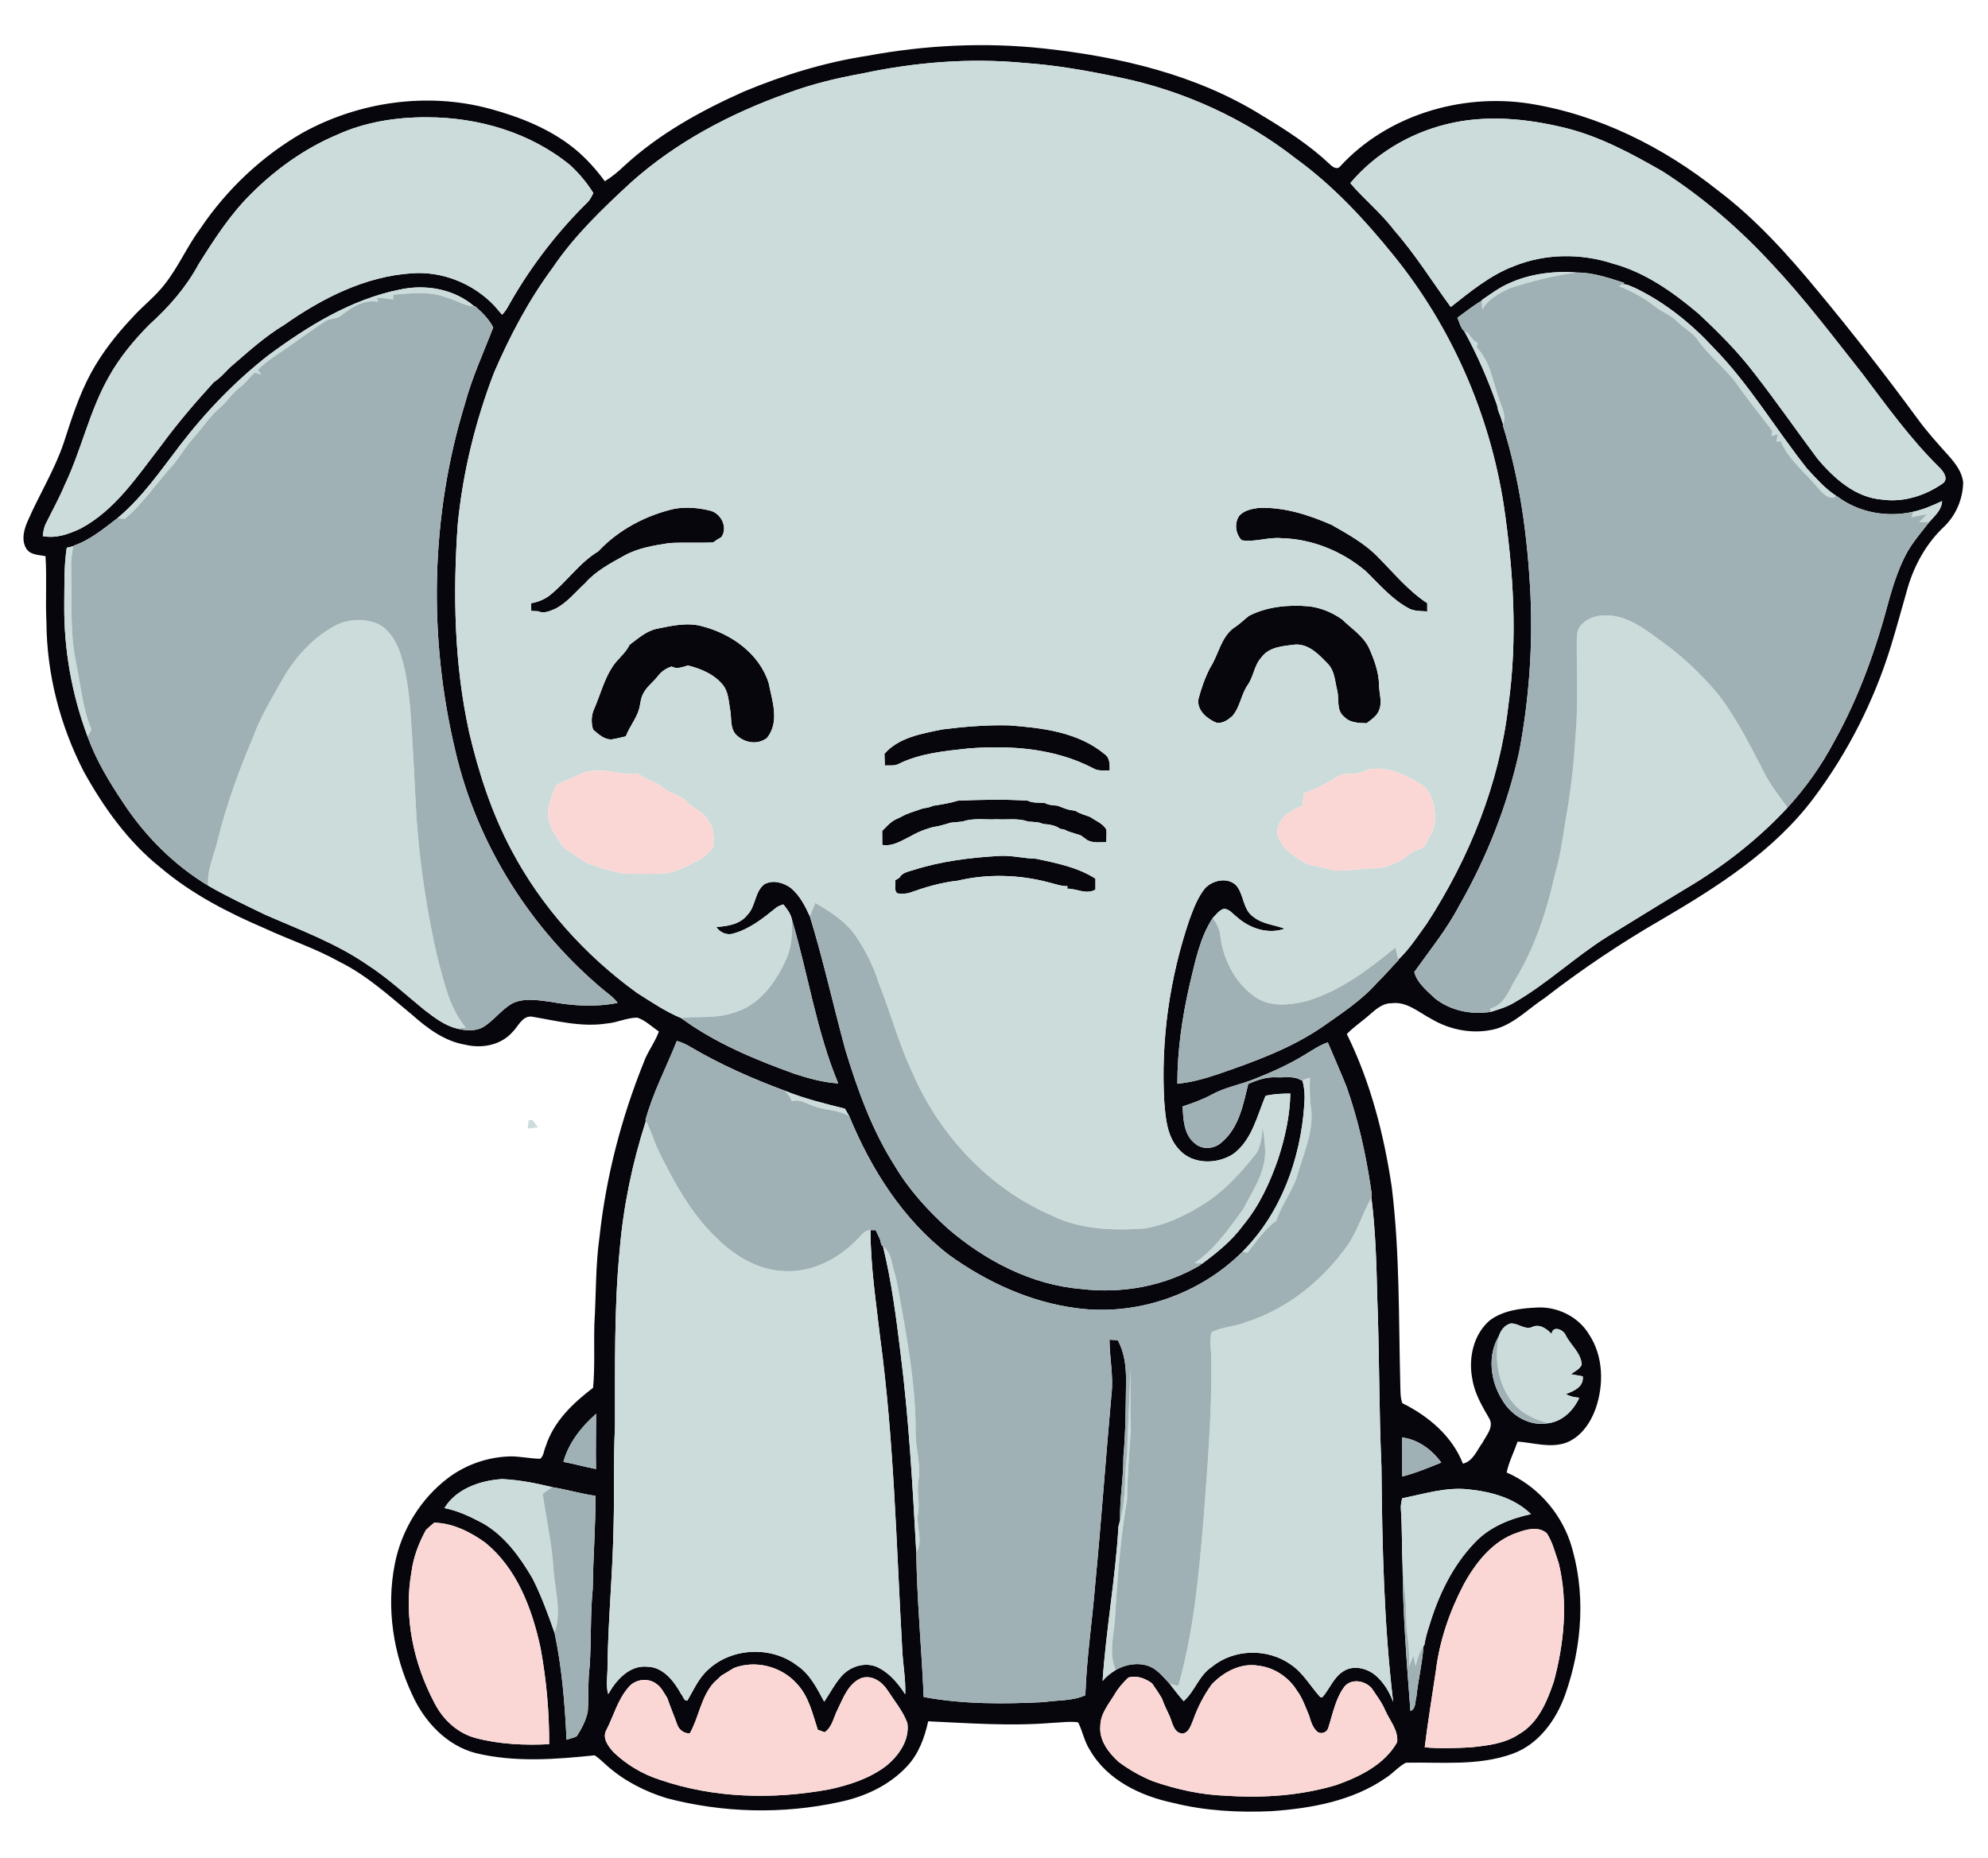 <?xml version="1.0" encoding="UTF-8" standalone="no"?>
<svg
   width="445pt"
   height="416pt"
   viewBox="0 0 445 416"
   version="1.1"
   id="svg1212"
   sodipodi:docname="Tiffo Elefante Editor.svg"
   inkscape:version="1.1.2 (0a00cf5339, 2022-02-04)"
   xmlns:inkscape="http://www.inkscape.org/namespaces/inkscape"
   xmlns:sodipodi="http://sodipodi.sourceforge.net/DTD/sodipodi-0.dtd"
   xmlns="http://www.w3.org/2000/svg"
   xmlns:svg="http://www.w3.org/2000/svg">
  <defs
     id="defs1216" />
  <sodipodi:namedview
     id="namedview1214"
     pagecolor="#ffffff"
     bordercolor="#666666"
     borderopacity="1.0"
     inkscape:pageshadow="2"
     inkscape:pageopacity="0.0"
     inkscape:pagecheckerboard="0"
     inkscape:document-units="pt"
     showgrid="false"
     inkscape:zoom="0.44441106"
     inkscape:cx="203.6403"
     inkscape:cy="273.39554"
     inkscape:window-width="1366"
     inkscape:window-height="715"
     inkscape:window-x="0"
     inkscape:window-y="0"
     inkscape:window-maximized="1"
     inkscape:current-layer="svg1212" />
  <g
     id="g2775"
     transform="matrix(0.559,0,0,0.559,-2.752,-4.828)">
    <g
       id="#06060cff">
      <path
         fill="#06060c"
         opacity="1"
         d="m 352.11,31.01 c 23.33,-4.34 47.26,-5.52 70.86,-2.95 30.27,3.29 60.9,10.44 87.03,26.65 9.66,5.82 19.25,11.98 27.49,19.76 1.03,1.01 2.88,2.36 4.11,0.77 18.77,-20.42 48.31,-29.26 75.45,-25.16 27.89,4.39 53.92,17.41 75.89,34.91 15.13,11.44 27.88,25.64 39.92,40.21 13.77,16.59 27.05,33.61 39.8,51 3.92,5.42 8.44,10.37 12.91,15.35 2.58,2.97 5.1,6.34 5.48,10.39 -0.15,6.57 -2.88,13.04 -7.62,17.61 -7.04,6.6 -11.89,15.29 -14.6,24.5 -2.25,7.77 -4.31,15.59 -6.7,23.32 -6.72,21.89 -17.22,42.61 -30.96,60.93 -15.81,21.09 -38.45,35.48 -60.88,48.62 -16.3,9.41 -31.97,19.92 -46.84,31.45 -6.41,4.19 -11.92,10.1 -19.42,12.33 -8.77,2.34 -18.28,0.61 -26.01,-4 -5.04,-2.63 -9.8,-7.08 -15.91,-6.24 -3.56,-0.04 -6.27,2.46 -8.79,4.62 -2.95,2.66 -6.32,4.83 -9.08,7.71 9.45,19.15 14.82,40.05 17.97,61.1 3.25,26.23 2.76,52.71 3.43,79.09 0.1,2.55 -0.06,5.19 0.8,7.64 10.44,5.17 19.96,13.14 24.29,24.24 4.06,-0.96 5.62,-5.4 7.87,-8.45 1.49,-2.89 4.6,-6.21 2.71,-9.59 -2.85,-4.93 -5.86,-9.96 -6.78,-15.67 -1.72,-8.34 0.33,-18.05 7.01,-23.73 5.27,-3.89 12.11,-4.78 18.48,-5.07 8.36,-0.61 17.02,3.62 21.31,10.89 5.67,8.69 5.87,20 2.54,29.6 -2.06,5.73 -5.91,11.36 -11.79,13.62 -6.36,2.28 -13,0.01 -19.45,-0.44 -1.43,4.14 -3.49,8.08 -4.39,12.38 11.75,5.11 21,15.3 25.27,27.34 6.63,19.96 5.1,41.97 -1.83,61.64 -3.62,10.13 -10.6,19.88 -21.05,23.66 -13.69,4.98 -28.5,3.3 -42.75,3.59 -2.99,1.57 -5.22,4.32 -8.09,6.13 -13.32,9.21 -29.8,12.16 -45.66,13.28 -13.16,0.6 -26.49,-0.09 -39.32,-3.29 -13.08,-2.74 -26.56,-9.15 -33.43,-21.16 -2.26,-3.42 -2.92,-7.54 -4.73,-11.13 -3.57,-0.49 -7.17,0.12 -10.73,0.24 -16.43,1.35 -32.9,0.1 -49.31,-0.65 -1.47,6.59 -3.85,13.2 -8.61,18.16 -7.07,7.57 -16.87,12.07 -26.9,14.16 -22.73,4.97 -46.64,4.39 -69.13,-1.51 -8.69,-2.65 -17,-6.88 -23.84,-12.9 -1.68,-1.46 -3.22,-3.07 -5.08,-4.29 -15.77,1.65 -31.99,2.89 -47.58,-0.87 -11.7,-3.02 -20.64,-12.64 -25.47,-23.39 -7.59,-16.16 -10.47,-34.74 -6.99,-52.33 2.65,-13.63 10.42,-26.33 21.56,-34.65 7.31,-5.44 16.37,-8.44 25.48,-8.49 3.75,0.12 7.45,0.9 11.2,0.96 1.46,-1.17 1.44,-3.41 2.22,-5.02 3.13,-9.91 10.91,-17.28 18.94,-23.4 0.78,-8.46 0.28,-17 0.52,-25.49 0.72,-11.71 0.42,-23.49 2.08,-35.13 2.6,-23.85 8.67,-47.31 17.62,-69.55 1.55,-4.42 4.56,-8.13 6.14,-12.54 -2.85,-1.88 -5.35,-4.45 -8.63,-5.55 -4.12,-0.02 -7.97,1.99 -12.08,2.32 -10.18,1.64 -20.31,-1.05 -30.29,-2.74 -3.82,-0.29 -5.37,4.06 -7.72,6.29 -4.66,5.24 -12.29,6.58 -18.89,4.96 -8.26,-1.39 -15.12,-6.57 -21.23,-11.98 -9.22,-7.64 -18.21,-15.85 -29.03,-21.2 -9.59,-5.37 -20.07,-8.79 -30,-13.42 C 96.01,374.08 81.42,366.52 69.03,355.98 56.14,345.67 46.38,331.95 38.44,317.61 29,299.21 23.65,278.68 23.52,257.96 c -0.45,-8.86 0.2,-17.74 -0.38,-26.58 -2.68,-0.54 -6.1,-0.41 -7.71,-3.06 -2.04,-3.38 -0.92,-7.57 0.56,-10.94 4.57,-10.52 10.7,-20.35 14.41,-31.25 3.1,-9.57 6.16,-19.24 10.97,-28.12 4.41,-8.1 10.16,-15.4 16.47,-22.1 4.14,-4.64 9.18,-8.42 12.99,-13.36 5.58,-7.04 9.1,-15.41 14.47,-22.59 10.53,-15.58 24.55,-28.81 40.86,-38.18 22.54,-12.43 49.85,-16.32 74.8,-9.61 12.1,3.28 24.11,8.01 33.95,15.96 4.64,3.79 8.67,8.28 12.21,13.1 2.8,-1.72 5.33,-3.82 7.7,-6.09 13.98,-12.9 30.84,-22.19 48.11,-29.89 15.79,-6.56 32.26,-11.65 49.18,-14.24 m -2.12,7.1 c -10.13,1.82 -20.18,4.26 -29.83,7.87 -22.7,8.08 -44.47,19.55 -62.51,35.68 -11.41,10.53 -22.76,21.38 -31.48,34.32 -9.54,12.92 -17.09,27.21 -23.42,41.93 -7.46,19.44 -12.47,39.87 -14.52,60.59 -1.97,27.84 -1.45,56.1 4.57,83.45 3.84,16.35 9.1,32.5 17.03,47.36 11.93,22.55 29.44,41.94 50.03,56.89 5.76,3.66 11.49,7.56 17.79,10.18 13.76,10.1 29.67,16.65 45.62,22.41 5.62,1.8 11.39,3.4 17.31,3.77 -8.79,-21.09 -12.06,-43.86 -18.56,-65.66 -0.45,-2.35 -1.98,-4.24 -3.43,-6.04 -1.11,0.39 -2.26,0.75 -3.14,1.56 -5.1,4.13 -10.44,8.35 -16.88,10.11 -2.52,0.84 -5.44,-0.42 -6.8,-2.63 4.47,-0.27 9.47,-1.05 12.42,-4.81 3.4,-3.44 2.87,-9.2 6.76,-12.26 3.37,-1.93 7.7,-0.75 10.65,1.45 3.58,2.95 5.72,7.2 7.62,11.35 5.43,17.64 9.37,35.68 14.22,53.48 4.93,16.15 10.69,32.26 19.84,46.55 5.57,9.43 13.06,17.62 21.12,24.97 14.99,12.88 33.45,22.6 53.39,24.25 16.55,2.01 33.82,-1.13 48.16,-9.78 l -1.39,-0.45 c 0.42,0.04 1.26,0.12 1.68,0.16 5.99,-4.45 11.89,-9.19 16.34,-15.25 6.52,-7.81 10.83,-17.15 14.14,-26.7 2.76,-8.47 4.73,-17.29 4.9,-26.23 -3.33,-0.01 -6.68,0.15 -9.93,0.9 -3.45,8.13 -5.41,17.75 -12.95,23.3 -6.5,4.24 -16.41,4.28 -21.76,-1.89 -4.71,-5.08 -5.31,-12.33 -5.83,-18.9 -1.43,-24.62 2.08,-49.47 9.98,-72.82 1.65,-4.48 3.31,-9.08 6.34,-12.83 3.06,-3.22 8.79,-4.5 12.32,-1.31 3.37,3.71 2.69,9.94 7.14,12.84 3.56,2.85 8.3,3.1 12.44,4.67 -6.69,2.38 -14.14,-0.13 -19.22,-4.75 -1.64,-1.17 -3.01,-3.32 -5.25,-3.17 -1.88,0.57 -3,2.32 -4.34,3.62 -5.23,7.95 -7.01,17.49 -9.23,26.57 -2.99,13.05 -4.96,26.42 -4.95,39.83 5.6,-0.53 11.04,-2.08 16.35,-3.86 14.54,-5.01 29.23,-10.3 41.98,-19.1 7.56,-5.34 15.46,-10.46 21.63,-17.46 3.03,-2.9 5.71,-6.13 8.62,-9.15 l -0.05,-0.17 c 4.46,-4.28 7.83,-9.53 11.43,-14.51 17.03,-26.25 29.05,-56.14 32.59,-87.34 3.74,-26.59 2.07,-53.65 -1.84,-80.11 -5.63,-36.41 -20.86,-71.32 -44.06,-99.97 C 551.46,96.7 538.79,83 523.83,72.16 503.25,56.06 478.83,44.96 453.26,39.66 440.63,37 427.89,34.71 415,33.84 393.28,31.76 371.29,33.54 349.99,38.11 M 139.8,62.66 c -12.93,5.46 -24.53,13.8 -34.42,23.7 -8.32,8.26 -14.71,18.17 -20.91,28.05 -4.97,9.27 -11.97,17.27 -19.76,24.26 -6.18,6.27 -11.89,13.12 -16.18,20.85 -7.76,13.61 -10.95,29.2 -17.65,43.27 -2.2,5.28 -4.99,10.27 -7.5,15.39 -0.87,1.58 -1.14,3.38 -1.32,5.17 5.3,1.06 10.45,-0.81 15.17,-3.04 13.9,-7.41 22.67,-20.95 32.09,-33.05 6.53,-8.95 13.77,-17.38 21.22,-25.56 2.44,-1.57 4.34,-3.77 6.36,-5.81 7.06,-6.04 13.88,-12.37 21.89,-17.18 15.12,-10.63 32.39,-19.42 51.13,-20.62 12.27,-0.88 24.57,4.15 33.01,13.03 1.01,1.18 2.02,2.37 3.03,3.56 1.73,-1.66 2.69,-3.87 3.89,-5.89 8.36,-14.4 18.66,-27.67 30.54,-39.34 0.95,-1 1.48,-2.3 2.13,-3.49 -2.56,-4.13 -5.71,-7.88 -9.28,-11.17 -15.98,-13.09 -36.8,-19.16 -57.26,-19.18 -12.34,-0.07 -24.91,1.88 -36.18,7.05 m 444.25,-4.25 c -14.8,3.65 -28.59,11.88 -38.42,23.57 5.57,6.57 12.38,11.98 17.57,18.89 8.43,9.58 15.14,20.47 22.66,30.73 7.91,-6.22 15.86,-12.83 25.4,-16.41 12.49,-5.03 26.77,-5.16 39.51,-0.98 12.94,3.5 24.11,11.44 34.23,19.98 8.12,7.57 15.99,15.45 22.7,24.31 8.6,11.07 16.6,22.58 24.97,33.81 6.68,7.97 15.32,15.74 26.22,16.45 8.34,1.13 16.88,-1.63 23.71,-6.31 2.94,-1.82 0.52,-5.13 -1.28,-6.78 -11.47,-11.33 -20.9,-24.47 -30.58,-37.3 C 738.98,143.49 727.55,128.32 714.55,114.48 701.51,100.33 686.87,87.65 670.66,77.27 658.4,70.24 645.83,63.41 632.03,59.95 616.41,56.1 599.83,54.45 584.05,58.41 m 25.04,63.75 c -3.9,1.71 -7.29,4.29 -10.79,6.66 l 0.01,0.16 c -3.42,2.09 -6.59,4.54 -9.8,6.93 0.84,1.81 1.23,4.06 2.78,5.42 5.22,9.44 9.47,19.37 13.08,29.53 0.12,0.54 0.35,1.62 0.47,2.16 0.75,1.81 1.39,3.66 1.96,5.54 l -0.1,0.42 c 6.92,22.01 9.97,45.05 11.08,68.04 0.95,21.01 -0.63,42.14 -4.54,62.81 -4.78,21.53 -12.98,42.27 -23.93,61.41 -4.99,9.58 -11.85,17.97 -18.06,26.72 1.19,4.47 5.05,7.43 8.23,10.51 6.21,4.97 14.71,6.7 22.48,5.42 3.17,-1.01 6.4,-1.95 9.27,-3.68 13.25,-7.63 24.38,-18.31 37.31,-26.41 10.43,-6.38 20.79,-12.85 31.27,-19.15 15.06,-8.88 29,-19.72 40.9,-32.55 7.2,-7.87 13.45,-16.65 18.45,-26.07 10.21,-18.12 17.16,-37.89 22.41,-57.95 1.84,-6.33 3.94,-12.64 7.13,-18.43 2.51,-4.3 5.77,-8.08 8.82,-12 2.14,-2.44 4.97,-4.8 5.07,-8.32 -3.74,1.75 -7.56,3.41 -11.61,4.29 -10.48,2.35 -21.87,0.35 -30.46,-6.24 l -0.98,0.36 0.71,-0.47 c -4.51,-2.89 -8.02,-7 -11.65,-10.87 -12.72,-15.99 -23.14,-33.83 -37.5,-48.47 -8.89,-9.64 -19.29,-18.03 -31.11,-23.8 -1.76,-0.66 -3.48,-1.83 -5.43,-1.64 l 0.84,-0.53 c -6.15,-1.95 -12.41,-4.19 -18.94,-4.16 -9.28,-0.72 -18.87,0.45 -27.37,4.36 m -496.47,28.6 c -13.43,10.45 -25.31,22.78 -35.65,36.28 -7.77,10.12 -15.09,20.85 -24.96,29.08 -5.51,4.2 -10.96,8.8 -17.6,11.07 l -0.04,0.19 c -0.68,0.16 -2.04,0.48 -2.72,0.64 -1.18,7.58 -0.89,15.29 -1,22.95 -0.14,17.95 3.05,35.9 9.36,52.71 3.39,9.39 8.56,17.99 14.1,26.26 8.79,13.43 20.41,25.15 34.21,33.44 7.36,4.28 15.11,7.87 22.76,11.6 13.92,6.1 28.34,11.38 40.93,20.06 8.21,5.29 15.36,11.99 22.91,18.14 3.94,3.02 8.03,6.16 12.93,7.41 3.56,0.89 7.6,1.22 10.86,-0.78 4.04,-2.61 6.95,-6.65 11.07,-9.14 4.84,-2.52 10.52,-1.45 15.67,-0.78 8.81,1.6 17.95,2.21 26.78,0.42 -1.31,-1.86 -3.14,-3.22 -4.92,-4.59 -29.65,-24.52 -51.34,-58.72 -60.04,-96.28 -10.93,-45.66 -9.95,-94.29 3.87,-139.22 2.82,-10.48 7.4,-20.34 11.28,-30.43 -1.71,-3.35 -4.41,-6 -7.19,-8.46 l -0.42,-0.02 c -8.12,-7.01 -19.61,-8.94 -29.91,-6.67 -19.38,3.91 -36.57,14.55 -52.28,26.12 m 163.33,274.78 c -4.19,10.57 -9.57,20.69 -12.57,31.71 l 0.18,0.35 c -5.38,16.69 -9,34 -10.48,51.49 -2.29,23.55 -1.83,47.25 -1.9,70.89 -0.67,13.01 -0.19,26.05 -0.55,39.08 -0.29,19.02 -2.19,37.95 -2.44,56.98 0.07,3.71 -0.77,7.48 0.28,11.14 3.17,-5.65 8.5,-11.67 15.62,-11 6.51,0.12 10.77,5.9 13.65,11.06 0.77,0.8 1.03,2.75 2.44,2.5 2.52,-4.28 4.51,-9.03 8.31,-12.38 9.52,-8.92 25.43,-9.55 35.72,-1.59 5.12,3.46 7.89,9.16 10.75,14.43 2.31,-3.41 4.2,-7.14 6.95,-10.24 3.58,-4.06 9.81,-5.94 14.8,-3.39 4.56,2.33 7.95,6.42 10.69,10.66 0.25,-6.08 -0.95,-12.09 -1.2,-18.15 -2.37,-41.67 -3.25,-83.5 -8.86,-124.92 -1.66,-14.24 -3.81,-28.51 -3.86,-42.85 0.53,0.01 1.58,0.02 2.11,0.03 0.56,1.2 1.12,2.42 1.7,3.63 0.14,0.57 0.43,1.7 0.57,2.26 0.16,0.15 0.49,0.44 0.65,0.59 3.46,14.19 5.31,28.69 7.07,43.17 3.32,26.36 4.79,52.9 6.25,79.42 0.28,19.28 2.13,38.61 2.97,57.91 15.88,2.95 32.12,2.84 48.19,2.04 5.51,-0.88 11.38,-0.36 16.55,-2.76 0.48,-14.96 2.77,-29.78 3.96,-44.69 2.43,-25.28 4.23,-50.62 6.5,-75.91 0.86,-7.28 -0.8,-14.52 -0.8,-21.79 1.1,0.06 2.21,0.13 3.32,0.21 2.77,5.05 3.37,10.9 3.31,16.57 -0.14,10 -0.13,20.02 -1.06,29.99 0.07,8.53 -1.55,16.97 -1.32,25.5 -0.16,0.62 -0.48,1.87 -0.65,2.49 -1.2,20.73 -4.96,41.23 -6.37,61.94 1.44,-1.81 3.3,-3.19 5.25,-4.41 3.99,-2.3 8.92,-3.13 13.32,-1.54 3.48,1.34 5.74,4.4 8.24,6.99 1.85,2.37 3.65,4.78 5.67,7.03 4.51,-4 6.13,-10.39 11.31,-13.75 8.77,-7.24 22.27,-7.51 31.49,-0.98 5.04,3.33 7.94,8.8 11.94,13.15 0.2,0.01 0.6,0.01 0.8,0.01 2.93,-3.38 4.5,-8.03 8.47,-10.45 3.96,-2.5 9.17,-1.23 12.64,1.53 3.36,2.84 5.72,6.69 7.23,10.79 -3.72,-31.27 -4.4,-62.8 -4.69,-94.26 -1.02,-22.66 -0.8,-45.34 -1.69,-68 -0.3,-13.24 -0.68,-26.53 -2.33,-39.68 0.44,-1.42 -0.23,-2.98 -0.31,-4.42 -2.04,-13.64 -5.1,-27.16 -9.71,-40.17 -2.36,-5.92 -4.98,-11.74 -7.44,-17.61 -3.43,1.11 -6.34,3.27 -9.42,5.06 -6.23,3.81 -12.92,6.79 -19.69,9.49 -5.72,2.35 -11.96,3.35 -17.41,6.37 -3.69,2 -7.64,3.43 -11.63,4.71 0.29,5.15 0.46,11.33 4.91,14.82 3.01,2.7 7.91,2.26 10.76,-0.47 6.91,-5.78 8.59,-15.06 10.63,-23.35 3.53,-1.57 7.26,-2.85 11.19,-2.65 3.35,0.22 7.13,-0.76 10.09,1.27 l 0.36,-0.12 c 0.94,3.22 1.07,6.6 0.78,9.93 -1.46,21.55 -9.29,43.29 -24.75,58.77 -17.14,17.13 -42.37,25.84 -66.42,22.61 -18.51,-2.39 -36.01,-10.46 -51.07,-21.3 -18.43,-14.15 -31.22,-34.34 -39.96,-55.6 -0.56,-1.02 -1.16,-2.03 -1.75,-3.01 -8.13,-2.04 -16.3,-4.01 -24.08,-7.2 -12.85,-4.77 -25.46,-10.31 -37.31,-17.27 -1.84,-1.14 -3.8,-2.09 -5.9,-2.66 m 329.21,118.13 c -4.8,7.89 -3.41,18.35 1.44,25.89 3.69,6.23 11.01,10.49 18.36,9.09 5.67,-0.75 10.08,-5.16 12.36,-10.2 -1.89,-0.14 -3.72,-0.51 -5.35,-1.47 3.22,-1.23 7.22,-2.89 6.73,-7.11 -1.58,-0.31 -3.15,-0.58 -4.72,-0.84 1.53,-1.17 3.53,-1.99 4.34,-3.87 -0.39,-4.81 -4.52,-7.81 -6.52,-11.89 -0.97,-2.22 -5.24,-3.84 -5.55,-0.33 -1.94,-2.13 -4.94,-4.26 -7.87,-2.77 -2.92,1.21 -5.6,-1.67 -8.54,-1.46 -2.34,0.6 -3.98,2.74 -4.68,4.96 m -374.63,50.47 c 4.39,0.78 8.66,2.06 13.05,2.86 -0.15,-7.38 0.04,-14.75 0.04,-22.13 -5.84,5.15 -11.03,11.64 -13.09,19.27 m 335.87,-9.79 c 0,5.21 0.03,10.44 0.03,15.66 5.36,-1.39 10.5,-3.52 15.62,-5.59 -3.78,-5.2 -9.17,-9.19 -15.65,-10.07 m -383.52,28.3 c 5.46,1.04 10.51,3.51 15.4,6.09 8.82,5.06 14.89,13.54 19.92,22.15 3.52,6.96 6.19,14.33 8.77,21.67 2.99,14.1 4.14,28.5 4.82,42.88 1.36,-0.5 2.83,-0.73 4.1,-1.43 1.96,-3.08 3.77,-6.44 4.41,-10.06 0.4,-5.97 -0.02,-11.99 0.74,-17.94 0.71,-10.33 0.2,-20.72 1.24,-31.02 0.12,-12.43 1.14,-24.82 1.09,-37.25 -5.85,-0.82 -11.52,-2.55 -17.35,-3.48 -6.56,-1.62 -13.24,-2.9 -19.99,-3.23 -8.71,0.51 -18.43,3.84 -23.15,11.62 m 383.5,-3.93 c -0.26,1.41 -0.64,2.82 -0.5,4.28 0.53,7.56 0.34,15.14 0.67,22.71 0.13,19.45 1.69,38.85 3.15,58.23 2.29,-0.88 1.8,-3.78 2.39,-5.7 0.73,-6.79 2.37,-13.44 2.85,-20.25 l 0.34,-0.53 c 0.43,-2.48 1.04,-4.93 1.86,-7.3 3.65,-12.34 9.35,-24.37 18.36,-33.71 5.89,-6.29 14.2,-9.58 22.47,-11.39 -6.6,-6.47 -15.93,-8.96 -24.87,-9.9 -9.08,-1.05 -17.92,1.82 -26.72,3.56 m -390.93,12.75 c -2.82,5.18 -4.99,10.78 -5.75,16.67 -3.2,17.96 0.78,36.75 9.28,52.72 3.39,6.59 9.21,11.99 16.49,13.91 9.53,2.5 19.54,2.93 29.35,2.44 0.07,-12.83 -1.1,-25.72 -3.41,-38.35 -3.39,-15.81 -9.45,-32.21 -22.49,-42.6 -5.92,-4.18 -12.73,-7.57 -20.11,-7.78 -1.13,0.98 -2.31,1.91 -3.36,2.99 m 437.1,1 c -9.85,3.25 -16.62,11.91 -21.45,20.66 -5.68,10.82 -9.73,22.58 -11.22,34.74 -1.49,10.19 -3.21,20.37 -4.45,30.6 6.21,0.56 12.47,0.33 18.68,-0.02 6.57,-0.7 13.48,-1.48 19.1,-5.28 7.65,-4.37 11.18,-13.03 13.9,-20.97 4.12,-15.36 5.78,-31.81 1.99,-47.41 -1.42,-4.06 -2.41,-8.42 -4.78,-12.05 -3.22,-2.9 -8.12,-1.62 -11.77,-0.27 M 298.8,676.71 c -1.7,1 -3.38,2.02 -5.05,3.06 -1.02,0.95 -2.03,1.9 -3.04,2.86 -5.13,5.75 -5.89,13.75 -9.57,20.26 -2.35,0.07 -4.41,-1.49 -5.09,-3.7 -1.24,-3.5 -2.72,-6.91 -3.9,-10.42 -1.29,-2.02 -2.34,-4.3 -4.35,-5.7 -3.33,-2.6 -8.65,-1.91 -11.24,1.41 -4.28,4.89 -5.91,11.39 -8.83,17.08 -1.78,3.21 0.8,6.6 2.92,8.9 5.19,4.99 11.54,8.75 18.4,10.97 21.7,7.47 45.36,8.01 67.8,3.91 8.11,-1.74 16.28,-4.35 22.94,-9.44 5.04,-4.1 9.42,-10.3 8.48,-17.1 -1.74,-4.83 -5.12,-8.8 -7.87,-13.07 -2.21,-3.49 -6.28,-6.4 -10.59,-4.99 -5.14,2.16 -7.15,7.77 -9.4,12.42 -1.67,3.13 -2.14,7.15 -5.27,9.28 -0.69,-0.26 -2.06,-0.76 -2.75,-1.02 -2.11,-6.4 -3.59,-13.4 -8.4,-18.44 -6.11,-6.91 -16.56,-9.6 -25.19,-6.27 m 191.39,6.48 c -3.18,4.38 -5.68,9.23 -7.48,14.33 -0.91,2.09 -1.59,4.95 -4.2,5.46 -3.64,-0.2 -4.11,-4.54 -5.3,-7.18 -1.09,-2.3 -2.19,-4.58 -3.05,-6.97 -1.21,-2.06 -2.57,-4.02 -3.91,-5.98 -2.73,-2 -6.11,-3.31 -9.5,-2.32 -2.06,1.98 -3.99,4.13 -5.43,6.62 -2.4,3.99 -5.76,7.84 -5.79,12.76 -0.54,5.71 3.26,10.67 7.24,14.32 4.31,3.23 9.02,5.91 14.04,7.91 9.4,3.22 19.21,5.4 29.17,5.72 14.81,0.99 29.92,-0.04 44.19,-4.34 9.34,-3.36 19.16,-8.13 24.23,-17.12 0.48,-4.86 -2.96,-8.59 -4.79,-12.74 -1.34,-3.23 -3.51,-5.98 -5.42,-8.87 -2.73,-3.06 -8.05,-4.02 -10.91,-0.64 -3.6,4.83 -4.66,10.93 -6.48,16.55 -0.47,1.68 -2.42,2.5 -4,1.8 -2.16,-1.56 -2.92,-4.26 -3.64,-6.68 -1.46,-3.45 -2.65,-7.07 -4.91,-10.1 -3.31,-5.35 -9.05,-9.18 -15.31,-9.93 -7.06,-1.28 -13.98,2.44 -18.75,7.4 z"
         id="path2623" />
      <path
         fill="#06060c"
         opacity="1"
         d="m 244.52,229.44 c 8.03,-8.61 19.05,-14.43 30.51,-17.04 4.81,-0.8 9.81,-0.39 14.51,0.83 4.24,1.2 6.94,6.77 4.23,10.54 -1.14,0.64 -2.24,1.35 -3.3,2.12 -5.86,0.3 -11.73,-0.1 -17.57,0.26 -6.11,0.95 -12.38,1.93 -17.87,4.95 -5.63,3.14 -11.52,6.18 -15.82,11.13 -3.83,3.49 -7.12,7.75 -11.8,10.16 -2.17,0.95 -4.66,2.14 -7.02,1.06 -0.68,-0.03 -2.05,-0.09 -2.73,-0.12 -0.02,-0.78 -0.05,-2.33 -0.06,-3.1 2.49,-0.38 4.85,-1.34 6.94,-2.75 7.12,-5.47 12.22,-13.38 19.98,-18.04 z"
         id="path2625" />
      <path
         fill="#06060c"
         opacity="1"
         d="m 501.02,215.41 c 1.84,-2.32 5.04,-2.95 7.83,-3.34 10.15,-0.45 20.06,2.75 29.26,6.76 6.64,3.81 13.5,7.54 18.83,13.15 6.27,6.32 11.96,13.33 19.49,18.24 0.01,0.82 0.01,2.47 0.01,3.29 -2.34,-0.14 -4.78,-0.04 -6.96,-0.99 -7.05,-3.63 -12.16,-9.81 -17.77,-15.23 -9.37,-7.9 -21.33,-12.79 -33.64,-13.1 -5.36,-0.51 -10.54,1.7 -15.92,0.83 -2.46,-2.51 -3,-6.62 -1.13,-9.61 z"
         id="path2627" />
      <path
         fill="#06060c"
         opacity="1"
         d="m 505.06,255.28 c 7.35,-3.73 15.78,-4.5 23.9,-3.81 4.79,0.51 9.41,2.47 13.34,5.22 3.7,3.64 8.36,6.5 10.74,11.29 2.12,4.73 3.99,9.72 4.1,14.97 -0.01,3.31 1.36,6.7 0.09,9.94 -0.78,2.49 -3.15,3.89 -5.08,5.42 -3.13,-0.12 -6.65,-0.11 -8.96,-2.58 -3.32,-2.62 -1.89,-7.17 -2.84,-10.72 -0.88,-3.61 -0.99,-7.8 -3.77,-10.57 -3.49,-3.59 -7.37,-7.81 -12.82,-7.66 -4.84,0.6 -10.69,0.85 -13.77,5.22 -2.82,3.05 -3.05,7.45 -5.33,10.82 -2.76,3.85 -3.1,8.93 -6.21,12.55 -1.77,1.59 -4.06,3.26 -6.58,2.67 -3.64,-1.59 -7.43,-4.69 -7.14,-9.06 1.12,-4.4 2.63,-8.72 4.69,-12.77 3.44,-5.21 4.27,-12.16 9.56,-16.1 2.23,-1.36 4.03,-3.24 6.08,-4.83 z"
         id="path2629" />
      <path
         fill="#06060c"
         opacity="1"
         d="m 268.07,260.44 c 5.83,-1.18 11.93,-2.6 17.83,-1.03 11.7,2.98 23.01,10.86 26.81,22.74 1.41,7.24 4.52,15.51 -0.64,22.03 -3.91,3.05 -9.45,1.95 -12.66,-1.57 -2.18,-2.71 -1.5,-6.37 -2.09,-9.58 -0.64,-3.45 -0.65,-7.31 -3,-10.15 -3.48,-4.25 -8.77,-6.42 -13.96,-7.72 -2.11,0.65 -4.4,1.61 -6.5,0.43 -2.14,0.71 -4.08,1.96 -5.45,3.77 -1.87,2.45 -4.5,4.28 -5.92,7.06 -1.11,2.01 -1.08,4.38 -1.76,6.54 -1.18,3.79 -3.84,6.88 -5.2,10.6 -1.85,0.41 -3.68,0.9 -5.55,1.2 -3.07,0.24 -5.39,-2.09 -7.55,-3.89 -0.92,-2.91 -0.73,-6.07 0.63,-8.81 2.3,-5.37 3.76,-11.16 6.95,-16.1 2,-3.3 5.37,-5.54 7.04,-9.09 3.41,-2.53 6.71,-5.56 11.02,-6.43 z"
         id="path2631" />
      <path
         fill="#06060c"
         opacity="1"
         d="m 382.21,300.79 c 8.87,-1.12 17.79,-1.85 26.75,-1.63 13.28,0.99 27.68,2.67 38.3,11.53 2.21,1.5 2,4.23 2.02,6.57 -2.23,-0.17 -4.67,0.32 -6.66,-0.94 -15.27,-7.99 -32.98,-9.24 -49.89,-7.92 -9.53,1.03 -19.4,1.93 -28.12,6.27 -1.66,0.85 -3.62,0.38 -5.38,0.59 -0.04,-1.57 -0.09,-3.14 -0.14,-4.71 5.72,-6.59 14.99,-8.07 23.12,-9.76 z"
         id="path2633" />
      <path
         fill="#06060c"
         opacity="1"
         d="m 388.58,329.31 c 9.27,-0.39 18.58,-0.59 27.85,0 2.15,1.09 4.65,0.67 6.97,0.98 1.53,0.86 3.3,0.86 5.01,1.05 1.01,0.37 2.02,0.75 3.04,1.15 1.29,0.5 2.67,0.7 4.05,0.87 1.83,1.2 3.97,1.73 6,2.49 2.19,1.59 5.1,2.57 6.45,5.07 0.13,1.67 0.02,3.34 -0.04,5.02 -2.51,0 -5.16,0.42 -7.48,-0.75 -0.93,-0.65 -1.85,-1.3 -2.74,-1.98 -1.74,-0.55 -3.49,-1.07 -5.21,-1.65 -0.9,-0.57 -1.89,-0.88 -2.96,-0.93 -2.03,-1.49 -4.52,-1.81 -6.95,-1.99 -1.87,-0.91 -3.99,-0.73 -5.99,-0.96 -3.97,-1.45 -8.41,-0.63 -12.57,-0.9 -4.51,0.27 -9.27,-0.64 -13.59,0.89 -1.64,0.17 -3.28,0.31 -4.92,0.49 -1.67,0.57 -3.4,0.98 -5.11,1.43 -1.34,0.19 -2.67,0.47 -3.94,0.94 -2.41,0.72 -4.68,1.79 -6.87,3.01 -3.61,1.77 -7.11,4.2 -11.36,3.5 -0.02,-1.87 -0.03,-3.74 -0.04,-5.6 1.68,-1.61 3.17,-3.52 5.31,-4.55 1.36,-0.63 2.7,-1.3 4.03,-1.99 1.31,-0.55 2.66,-1.01 4.01,-1.48 1.02,-0.34 2.04,-0.68 3.06,-1.03 1.36,-0.17 2.72,-0.42 3.98,-1.02 3.36,-0.52 6.76,-1.07 10.01,-2.06 z"
         id="path2635" />
      <path
         fill="#06060c"
         opacity="1"
         d="m 370.85,357.05 c 11.04,-3.5 22.59,-4.94 34.11,-5.59 4.99,-0.34 9.86,1.02 14.84,1.12 8.16,1.73 16.68,3.41 23.77,7.97 -0.01,1.45 -0.02,2.91 0,4.37 -3.61,2.17 -7.56,-0.43 -11.32,-0.35 l 0.16,-1 c -2.65,0.05 -5.12,-0.96 -7.66,-1.55 -11.83,-3.12 -24.47,-3.45 -36.35,-0.65 -6.54,0.69 -12.91,2.58 -19.09,4.78 -1.6,0.55 -3.34,0.49 -4.99,0.32 -1.62,-1.16 -0.57,-3.58 -0.91,-5.26 0.42,-0.26 1.27,-0.78 1.7,-1.04 1.11,-2.13 3.68,-2.43 5.74,-3.12 z"
         id="path2637" />
    </g>
    <g
       id="#ccdcdbff">
      <path
         fill="#ccdcdb"
         opacity="1"
         d="m 349.99,38.11 c 21.3,-4.57 43.29,-6.35 65.01,-4.27 12.89,0.87 25.63,3.16 38.26,5.82 25.57,5.3 49.99,16.4 70.57,32.5 14.96,10.84 27.63,24.54 39.2,38.86 23.2,28.65 38.43,63.56 44.06,99.97 3.91,26.46 5.58,53.52 1.84,80.11 -3.54,31.2 -15.56,61.09 -32.59,87.34 -3.6,4.98 -6.97,10.23 -11.43,14.51 -0.42,-1.61 -0.84,-3.21 -1.25,-4.8 -10.77,8.89 -22.26,17.56 -35.86,21.53 -6.12,1.41 -13.01,2.26 -18.78,-0.8 -8.99,-5.36 -14.32,-15.5 -15.49,-25.71 -0.25,-2.56 -1.47,-4.84 -2.97,-6.88 1.34,-1.3 2.46,-3.05 4.34,-3.62 2.24,-0.15 3.61,2 5.25,3.17 5.08,4.62 12.53,7.13 19.22,4.75 -4.14,-1.57 -8.88,-1.82 -12.44,-4.67 -4.45,-2.9 -3.77,-9.13 -7.14,-12.84 -3.53,-3.19 -9.26,-1.91 -12.32,1.31 -3.03,3.75 -4.69,8.35 -6.34,12.83 -7.9,23.35 -11.41,48.2 -9.98,72.82 0.52,6.57 1.12,13.82 5.83,18.9 5.35,6.17 15.26,6.13 21.76,1.89 7.54,-5.55 9.5,-15.17 12.95,-23.3 3.25,-0.75 6.6,-0.91 9.93,-0.9 -0.17,8.94 -2.14,17.76 -4.9,26.23 -3.31,9.55 -7.62,18.89 -14.14,26.7 -4.45,6.06 -10.35,10.8 -16.34,15.25 -0.42,-0.04 -1.26,-0.12 -1.68,-0.16 -0.32,-0.05 -0.94,-0.13 -1.26,-0.17 8.18,-5.58 13.8,-13.9 19.58,-21.74 2.81,-5.74 6.6,-11.11 8,-17.43 1.35,-5.07 0.33,-10.34 -0.35,-15.42 -0.38,3.94 -0.52,8.25 -3.15,11.48 -5.9,7.36 -12.4,14.42 -20.41,19.53 -7.35,4.58 -15.34,8.47 -23.97,9.79 -12.33,0.84 -25.32,0.46 -36.63,-5.1 -25.39,-10.82 -45.4,-32.43 -56.22,-57.64 -5.42,-11.51 -8.66,-23.84 -13.35,-35.63 -2.14,-6.93 -5.5,-13.43 -9.63,-19.37 -4.02,-5.57 -9.96,-9.23 -15.77,-12.66 -0.73,1.78 -1.45,3.56 -2.18,5.34 -1.9,-4.15 -4.04,-8.4 -7.62,-11.35 -2.95,-2.2 -7.28,-3.38 -10.65,-1.45 -3.89,3.06 -3.36,8.82 -6.76,12.26 -2.95,3.76 -7.95,4.54 -12.42,4.81 1.36,2.21 4.28,3.47 6.8,2.63 6.44,-1.76 11.78,-5.98 16.88,-10.11 0.88,-0.81 2.03,-1.17 3.14,-1.56 1.45,1.8 2.98,3.69 3.43,6.04 0.13,5.38 0.07,10.98 -2.3,15.95 -4.13,9.36 -11,18.78 -21.38,21.5 -6.67,2.31 -13.8,1.23 -20.69,2.03 -6.3,-2.62 -12.03,-6.52 -17.79,-10.18 -20.59,-14.95 -38.1,-34.34 -50.03,-56.89 -7.93,-14.86 -13.19,-31.01 -17.03,-47.36 -6.02,-27.35 -6.54,-55.61 -4.57,-83.45 2.05,-20.72 7.06,-41.15 14.52,-60.59 6.33,-14.72 13.88,-29.01 23.42,-41.93 8.72,-12.94 20.07,-23.79 31.48,-34.32 18.04,-16.13 39.81,-27.6 62.51,-35.68 9.65,-3.61 19.7,-6.05 29.83,-7.87 M 244.52,229.44 c -7.76,4.66 -12.86,12.57 -19.98,18.04 -2.09,1.41 -4.45,2.37 -6.94,2.75 0.01,0.77 0.04,2.32 0.06,3.1 0.68,0.03 2.05,0.09 2.73,0.12 2.36,1.08 4.85,-0.11 7.02,-1.06 4.68,-2.41 7.97,-6.67 11.8,-10.16 4.3,-4.95 10.19,-7.99 15.82,-11.13 5.49,-3.02 11.76,-4 17.87,-4.95 5.84,-0.36 11.71,0.04 17.57,-0.26 1.06,-0.77 2.16,-1.48 3.3,-2.12 2.71,-3.77 0.01,-9.34 -4.23,-10.54 -4.7,-1.22 -9.7,-1.63 -14.51,-0.83 -11.46,2.61 -22.48,8.43 -30.51,17.04 m 256.5,-14.03 c -1.87,2.99 -1.33,7.1 1.13,9.61 5.38,0.87 10.56,-1.34 15.92,-0.83 12.31,0.31 24.27,5.2 33.64,13.1 5.61,5.42 10.72,11.6 17.77,15.23 2.18,0.95 4.62,0.85 6.96,0.99 0,-0.82 0,-2.47 -0.01,-3.29 -7.53,-4.91 -13.22,-11.92 -19.49,-18.24 -5.33,-5.61 -12.19,-9.34 -18.83,-13.15 -9.2,-4.01 -19.11,-7.21 -29.26,-6.76 -2.79,0.39 -5.99,1.02 -7.83,3.34 m 4.04,39.87 c -2.05,1.59 -3.85,3.47 -6.08,4.83 -5.29,3.94 -6.12,10.89 -9.56,16.1 -2.06,4.05 -3.57,8.37 -4.69,12.77 -0.29,4.37 3.5,7.47 7.14,9.06 2.52,0.59 4.81,-1.08 6.58,-2.67 3.11,-3.62 3.45,-8.7 6.21,-12.55 2.28,-3.37 2.51,-7.77 5.33,-10.82 3.08,-4.37 8.93,-4.62 13.77,-5.22 5.45,-0.15 9.33,4.07 12.82,7.66 2.78,2.77 2.89,6.96 3.77,10.57 0.95,3.55 -0.48,8.1 2.84,10.72 2.31,2.47 5.83,2.46 8.96,2.58 1.93,-1.53 4.3,-2.93 5.08,-5.42 1.27,-3.24 -0.1,-6.63 -0.09,-9.94 -0.11,-5.25 -1.98,-10.24 -4.1,-14.97 -2.38,-4.79 -7.04,-7.65 -10.74,-11.29 -3.93,-2.75 -8.55,-4.71 -13.34,-5.22 -8.12,-0.69 -16.55,0.08 -23.9,3.81 m -236.99,5.16 c -4.31,0.87 -7.61,3.9 -11.02,6.43 -1.67,3.55 -5.04,5.79 -7.04,9.09 -3.19,4.94 -4.65,10.73 -6.95,16.1 -1.36,2.74 -1.55,5.9 -0.63,8.81 2.16,1.8 4.48,4.13 7.55,3.89 1.87,-0.3 3.7,-0.79 5.55,-1.2 1.36,-3.72 4.02,-6.81 5.2,-10.6 0.68,-2.16 0.65,-4.53 1.76,-6.54 1.42,-2.78 4.05,-4.61 5.92,-7.06 1.37,-1.81 3.31,-3.06 5.45,-3.77 2.1,1.18 4.39,0.22 6.5,-0.43 5.19,1.3 10.48,3.47 13.96,7.72 2.35,2.84 2.36,6.7 3,10.15 0.59,3.21 -0.09,6.87 2.09,9.58 3.21,3.52 8.75,4.62 12.66,1.57 5.16,-6.52 2.05,-14.79 0.64,-22.03 -3.8,-11.88 -15.11,-19.76 -26.81,-22.74 -5.9,-1.57 -12,-0.15 -17.83,1.03 m 114.14,40.35 c -8.13,1.69 -17.4,3.17 -23.12,9.76 0.05,1.57 0.1,3.14 0.14,4.71 1.76,-0.21 3.72,0.26 5.38,-0.59 8.72,-4.34 18.59,-5.24 28.12,-6.27 16.91,-1.32 34.62,-0.07 49.89,7.92 1.99,1.26 4.43,0.77 6.66,0.94 -0.02,-2.34 0.19,-5.07 -2.02,-6.57 -10.62,-8.86 -25.02,-10.54 -38.3,-11.53 -8.96,-0.22 -17.88,0.51 -26.75,1.63 m -146.06,18.44 c -2.64,1.45 -5.62,2.2 -8.21,3.74 -1.78,2.78 -2.59,6.08 -3.39,9.25 -1.05,6.11 2.91,11.38 6.25,16.05 2.9,1.96 5.84,3.9 8.76,5.85 4.99,1.9 10.15,3.58 15.45,4.38 4.98,0.22 9.98,0.15 14.96,0.01 6.07,-0.34 11.24,-3.66 16.46,-6.41 1.49,-1.16 2.68,-2.65 4.04,-3.95 0.25,-3.44 0.68,-7.2 -1.54,-10.12 -1.64,-3.98 -6.07,-5.19 -8.84,-8.12 -2.67,-3.05 -7.05,-3.34 -10,-6 -2.45,-2.24 -5.88,-2.69 -8.52,-4.61 -1.91,-1.47 -4.47,-0.44 -6.68,-0.82 -6.13,-0.9 -13.05,-2.61 -18.74,0.75 m 310.89,-0.66 c -2.16,0.21 -4.57,-0.33 -6.43,1.06 -4.29,2.65 -8.77,5.01 -13.54,6.68 -0.24,1.73 -0.45,3.47 -0.67,5.21 -5.29,1.63 -11.46,6.19 -9.69,12.49 2.4,5.25 7.37,8.5 12.36,11 3.37,0.44 6.64,1.33 9.9,2.25 5.37,0.47 10.68,-0.95 16.06,-0.84 3.7,0.16 7.14,-1.4 10.42,-2.93 2.34,-1.12 3.89,-3.54 6.48,-4.2 1.44,-0.54 3.27,-0.85 3.8,-2.55 1.45,-3.14 3.95,-6.07 3.75,-9.72 0.28,-5.53 -1.25,-12.31 -6.65,-14.95 -5.4,-3.14 -11.38,-6.03 -17.8,-5.51 -2.84,-0.04 -5.16,2.06 -7.99,2.01 m -158.46,10.74 c -3.25,0.99 -6.65,1.54 -10.01,2.06 -1.26,0.6 -2.62,0.85 -3.98,1.02 -1.02,0.35 -2.04,0.69 -3.06,1.03 -1.35,0.47 -2.7,0.93 -4.01,1.48 -1.33,0.69 -2.67,1.36 -4.03,1.99 -2.14,1.03 -3.63,2.94 -5.31,4.55 0.01,1.86 0.02,3.73 0.04,5.6 4.25,0.7 7.75,-1.73 11.36,-3.5 2.19,-1.22 4.46,-2.29 6.87,-3.01 1.27,-0.47 2.6,-0.75 3.94,-0.94 1.71,-0.45 3.44,-0.86 5.11,-1.43 1.64,-0.18 3.28,-0.32 4.92,-0.49 4.32,-1.53 9.08,-0.62 13.59,-0.89 4.16,0.27 8.6,-0.55 12.57,0.9 2,0.23 4.12,0.05 5.99,0.96 2.43,0.18 4.92,0.5 6.95,1.99 1.07,0.05 2.06,0.36 2.96,0.93 1.72,0.58 3.47,1.1 5.21,1.65 0.89,0.68 1.81,1.33 2.74,1.98 2.32,1.17 4.97,0.75 7.48,0.75 0.06,-1.68 0.17,-3.35 0.04,-5.02 -1.35,-2.5 -4.26,-3.48 -6.45,-5.07 -2.03,-0.76 -4.17,-1.29 -6,-2.49 -1.38,-0.17 -2.76,-0.37 -4.05,-0.87 -1.02,-0.4 -2.03,-0.78 -3.04,-1.15 -1.71,-0.19 -3.48,-0.19 -5.01,-1.05 -2.32,-0.31 -4.82,0.11 -6.97,-0.98 -9.27,-0.59 -18.58,-0.39 -27.85,0 m -17.73,27.74 c -2.06,0.69 -4.63,0.99 -5.74,3.12 -0.43,0.26 -1.28,0.78 -1.7,1.04 0.34,1.68 -0.71,4.1 0.91,5.26 1.65,0.17 3.39,0.23 4.99,-0.32 6.18,-2.2 12.55,-4.09 19.09,-4.78 11.88,-2.8 24.52,-2.47 36.35,0.65 2.54,0.59 5.01,1.6 7.66,1.55 l -0.16,1 c 3.76,-0.08 7.71,2.52 11.32,0.35 -0.02,-1.46 -0.01,-2.92 0,-4.37 -7.09,-4.56 -15.61,-6.24 -23.77,-7.97 -4.98,-0.1 -9.85,-1.46 -14.84,-1.12 -11.52,0.65 -23.07,2.09 -34.11,5.59 z"
         id="path2640" />
      <path
         fill="#ccdcdb"
         opacity="1"
         d="m 139.8,62.66 c 11.27,-5.17 23.84,-7.12 36.18,-7.05 20.46,0.02 41.28,6.09 57.26,19.18 3.57,3.29 6.72,7.04 9.28,11.17 -0.65,1.19 -1.18,2.49 -2.13,3.49 -11.88,11.67 -22.18,24.94 -30.54,39.34 -1.2,2.02 -2.16,4.23 -3.89,5.89 -1.01,-1.19 -2.02,-2.38 -3.03,-3.56 -8.44,-8.88 -20.74,-13.91 -33.01,-13.03 -18.74,1.2 -36.01,9.99 -51.13,20.62 -8.01,4.81 -14.83,11.14 -21.89,17.18 -2.02,2.04 -3.92,4.24 -6.36,5.81 -7.45,8.18 -14.69,16.61 -21.22,25.56 -9.42,12.1 -18.19,25.64 -32.09,33.05 -4.72,2.23 -9.87,4.1 -15.17,3.04 0.18,-1.79 0.45,-3.59 1.32,-5.17 2.51,-5.12 5.3,-10.11 7.5,-15.39 6.7,-14.07 9.89,-29.66 17.65,-43.27 4.29,-7.73 10,-14.58 16.18,-20.85 7.79,-6.99 14.79,-14.99 19.76,-24.26 6.2,-9.88 12.59,-19.79 20.91,-28.05 9.89,-9.9 21.49,-18.24 34.42,-23.7 z"
         id="path2642" />
      <path
         fill="#ccdcdb"
         opacity="1"
         d="m 584.05,58.41 c 15.78,-3.96 32.36,-2.31 47.98,1.54 13.8,3.46 26.37,10.29 38.63,17.32 16.21,10.38 30.85,23.06 43.89,37.21 13,13.84 24.43,29.01 36.19,43.89 9.68,12.83 19.11,25.97 30.58,37.3 1.8,1.65 4.22,4.96 1.28,6.78 -6.83,4.68 -15.37,7.44 -23.71,6.31 -10.9,-0.71 -19.54,-8.48 -26.22,-16.45 -8.37,-11.23 -16.37,-22.74 -24.97,-33.81 -6.71,-8.86 -14.58,-16.74 -22.7,-24.31 -10.12,-8.54 -21.29,-16.48 -34.23,-19.98 -12.74,-4.18 -27.02,-4.05 -39.51,0.98 -9.54,3.58 -17.49,10.19 -25.4,16.41 -7.52,-10.26 -14.23,-21.15 -22.66,-30.73 -5.19,-6.91 -12,-12.32 -17.57,-18.89 9.83,-11.69 23.62,-19.92 38.42,-23.57 z"
         id="path2644" />
      <path
         fill="#ccdcdb"
         opacity="1"
         d="m 609.09,122.16 c 8.5,-3.91 18.09,-5.08 27.37,-4.36 -9.27,1.12 -18.31,3.52 -27.19,6.36 -4.11,2.04 -8.56,4.27 -10.79,8.51 -0.06,-1.23 -0.12,-2.47 -0.17,-3.69 l -0.01,-0.16 c 3.5,-2.37 6.89,-4.95 10.79,-6.66 z"
         id="path2646" />
      <path
         fill="#ccdcdb"
         opacity="1"
         d="m 653.23,123.29 c 0.33,-0.2 1,-0.6 1.33,-0.8 1.95,-0.19 3.67,0.98 5.43,1.64 11.82,5.77 22.22,14.16 31.11,23.8 14.36,14.64 24.78,32.48 37.5,48.47 3.63,3.87 7.14,7.98 11.65,10.87 l -0.71,0.47 c -2.37,0.9 -4.55,-1.42 -6.04,-2.98 -5.19,-6.47 -12.21,-11.62 -15.55,-19.44 -0.42,0.06 -1.26,0.17 -1.68,0.22 0.16,-1.02 0.33,-2.03 0.51,-3.05 -0.82,0.28 -1.63,0.55 -2.43,0.83 0.08,-0.68 0.16,-1.37 0.26,-2.05 -4.64,-6.29 -9.64,-12.32 -14.12,-18.73 -4.8,-6.62 -11.57,-11.54 -16.15,-18.32 -2.15,-2.71 -5.35,-4.3 -7.75,-6.75 -2.53,-2.64 -6.09,-3.79 -8.9,-6.04 -4.38,-3.43 -9.28,-6.13 -14.46,-8.14 z"
         id="path2648" />
      <path
         fill="#ccdcdb"
         opacity="1"
         d="m 112.62,150.76 c 15.71,-11.57 32.9,-22.21 52.28,-26.12 10.3,-2.27 21.79,-0.34 29.91,6.67 -3.96,-0.05 -7.28,-2.58 -11.04,-3.49 -6.85,-2.7 -14.3,-1.62 -21.43,-1.17 0.01,0.49 0.02,1.46 0.03,1.94 -2.19,-0.36 -4.41,-0.62 -6.63,-0.69 0.15,0.41 0.45,1.22 0.61,1.62 -5.44,-1.05 -10.44,2.06 -14.54,5.27 -1.93,1.93 -5,1.1 -7.07,2.78 -4.62,3.06 -9.1,6.3 -13.62,9.5 -4.38,3.14 -9.15,5.82 -12.95,9.69 0.34,0.49 1.02,1.46 1.37,1.95 -0.84,-0.28 -1.68,-0.56 -2.52,-0.84 -2.19,1.68 -3.56,4.19 -5.85,5.75 -3.19,2.27 -5.12,5.82 -8.13,8.29 -4.08,3.39 -6.9,7.94 -10.41,11.85 -3.12,3.43 -5.47,7.46 -8.35,11.07 -6.67,7.07 -11.9,15.52 -19.49,21.68 -0.69,-0.1 -2.09,-0.29 -2.78,-0.39 9.87,-8.23 17.19,-18.96 24.96,-29.08 10.34,-13.5 22.22,-25.83 35.65,-36.28 z"
         id="path2650" />
      <path
         fill="#ccdcdb"
         opacity="1"
         d="m 591.29,141.33 c 0.36,0.16 1.07,0.48 1.42,0.64 1.16,1.42 2.02,3.23 3.84,3.93 -0.11,0.64 -0.21,1.29 -0.3,1.93 5.32,5.43 6.4,13.21 8.75,20.11 1.02,3.44 3.32,6.96 1.8,10.62 -0.57,-1.88 -1.21,-3.73 -1.96,-5.54 -0.12,-0.54 -0.35,-1.62 -0.47,-2.16 -3.61,-10.16 -7.86,-20.09 -13.08,-29.53 z"
         id="path2652" />
      <path
         fill="#ccdcdb"
         opacity="1"
         d="m 770.98,213.62 c 4.05,-0.88 7.87,-2.54 11.61,-4.29 -0.1,3.52 -2.93,5.88 -5.07,8.32 -1.38,0.02 -2.71,0.06 -4.07,0.09 1.07,-1.03 2.12,-2.09 3.17,-3.15 -2.08,0.33 -4.13,0.72 -6.17,1.17 0.13,-0.54 0.4,-1.6 0.53,-2.14 z"
         id="path2654" />
      <path
         fill="#ccdcdb"
         opacity="1"
         d="m 31.65,228.02 c 0.68,-0.16 2.04,-0.48 2.72,-0.64 -1.51,5.42 -0.76,11.07 -0.84,16.6 0.01,9.91 -0.21,19.91 1.76,29.67 1.97,9.08 2.59,18.54 6.26,27.18 -0.51,0.94 -1.03,1.89 -1.54,2.85 -6.31,-16.81 -9.5,-34.76 -9.36,-52.71 0.11,-7.66 -0.18,-15.37 1,-22.95 z"
         id="path2656" />
      <path
         fill="#ccdcdb"
         opacity="1"
         d="m 638.06,259.04 c 3.27,-3.9 8.89,-4.45 13.6,-3.63 7.64,1.48 13.78,6.6 19.9,11.07 7.81,5.72 14.84,12.49 21.09,19.88 7.96,10.23 13.64,21.95 19.59,33.4 2.38,4.4 5.62,8.24 8.47,12.34 -11.9,12.83 -25.84,23.67 -40.9,32.55 -10.48,6.3 -20.84,12.77 -31.27,19.15 -12.93,8.1 -24.06,18.78 -37.31,26.41 -2.87,1.73 -6.1,2.67 -9.27,3.68 -0.09,-0.33 -0.27,-0.98 -0.36,-1.3 5.7,-1.27 7.51,-7.36 10.21,-11.76 7.81,-12.99 12.6,-27.56 15.83,-42.29 2.1,-6.86 2.98,-13.99 4.14,-21.04 2.02,-11.17 3.37,-22.45 4.02,-33.78 1.16,-12.91 0.44,-25.88 0.53,-38.82 0.05,-2.05 0.14,-4.35 1.73,-5.86 z"
         id="path2658" />
      <path
         fill="#ccdcdb"
         opacity="1"
         d="m 138.57,259.52 c 4.91,-2.82 10.98,-3.25 16.33,-1.54 5.03,1.64 8.08,6.49 9.92,11.17 2.7,7.48 3.64,15.47 4.4,23.35 1.11,14.84 1.65,29.71 2.55,44.56 1.4,18.76 4.2,37.41 8.47,55.73 2.61,9.55 4.68,19.65 11.23,27.44 -0.91,0.09 -2.72,0.27 -3.62,0.36 -4.9,-1.25 -8.99,-4.39 -12.93,-7.41 -7.55,-6.15 -14.7,-12.85 -22.91,-18.14 -12.59,-8.68 -27.01,-13.96 -40.93,-20.06 -7.65,-3.73 -15.4,-7.32 -22.76,-11.6 -0.61,-6.36 2.37,-12.19 3.76,-18.23 3.48,-14.03 8.4,-27.67 14.06,-40.95 2.84,-8.03 7.32,-15.29 11.43,-22.69 4.99,-8.91 12,-16.99 21,-21.99 z"
         id="path2660" />
      <path
         fill="#ccdcdb"
         opacity="1"
         d="m 526.41,441.27 c 1.01,-0.34 2.04,-0.69 3.06,-1.03 -0.18,4.52 -0.08,9.06 0.58,13.55 0.59,8.96 -3.28,17.29 -5.68,25.73 -1.97,6.4 -6.4,11.71 -8.37,18.06 -4.74,3.36 -7.97,8.34 -11.57,12.81 -0.5,-0.11 -1.49,-0.32 -1.99,-0.42 15.46,-15.48 23.29,-37.22 24.75,-58.77 0.29,-3.33 0.16,-6.71 -0.78,-9.93 z"
         id="path2662" />
      <path
         fill="#ccdcdb"
         opacity="1"
         d="m 319.16,445.47 c 7.78,3.19 15.95,5.16 24.08,7.2 0.59,0.98 1.19,1.99 1.75,3.01 -4.51,-2.74 -10.07,-2.17 -14.82,-4.29 -2.64,-0.86 -5.33,-2.74 -8.17,-1.64 -0.49,-1.69 -1.7,-3.01 -2.84,-4.28 z"
         id="path2664" />
      <path
         fill="#ccdcdb"
         opacity="1"
         d="m 216.66,457.16 c 0.39,0.05 1.18,0.14 1.57,0.18 0.7,0.94 1.41,1.89 2.11,2.84 -1.38,0.16 -2.76,0.3 -4.13,0.45 0.15,-1.16 0.3,-2.32 0.45,-3.47 z"
         id="path2666" />
      <path
         fill="#ccdcdb"
         opacity="1"
         d="m 263.56,457.6 c 2.08,3.79 3.19,8 5.04,11.9 6.27,12.72 13.18,25.51 23.64,35.33 7.16,7.03 16.44,12.56 26.71,12.9 10.81,0.68 21.15,-4.65 28.68,-12.1 1.76,-1.65 3.16,-4.25 5.85,-4.32 0.05,14.34 2.2,28.61 3.86,42.85 5.61,41.42 6.49,83.25 8.86,124.92 0.25,6.06 1.45,12.07 1.2,18.15 -2.74,-4.24 -6.13,-8.33 -10.69,-10.66 -4.99,-2.55 -11.22,-0.67 -14.8,3.39 -2.75,3.1 -4.64,6.83 -6.95,10.24 -2.86,-5.27 -5.63,-10.97 -10.75,-14.43 -10.29,-7.96 -26.2,-7.33 -35.72,1.59 -3.8,3.35 -5.79,8.1 -8.31,12.38 -1.41,0.25 -1.67,-1.7 -2.44,-2.5 -2.88,-5.16 -7.14,-10.94 -13.65,-11.06 -7.12,-0.67 -12.45,5.35 -15.62,11 -1.05,-3.66 -0.21,-7.43 -0.28,-11.14 0.25,-19.03 2.15,-37.96 2.44,-56.98 0.36,-13.03 -0.12,-26.07 0.55,-39.08 0.07,-23.64 -0.39,-47.34 1.9,-70.89 1.48,-17.49 5.1,-34.8 10.48,-51.49 z"
         id="path2668" />
      <path
         fill="#ccdcdb"
         opacity="1"
         d="m 544.51,507.45 c 4.07,-5.92 6.05,-12.9 9.57,-19.11 1.65,13.15 2.03,26.44 2.33,39.68 0.89,22.66 0.67,45.34 1.69,68 0.29,31.46 0.97,62.99 4.69,94.26 -1.51,-4.1 -3.87,-7.95 -7.23,-10.79 -3.47,-2.76 -8.68,-4.03 -12.64,-1.53 -3.97,2.42 -5.54,7.07 -8.47,10.45 -0.2,0 -0.6,0 -0.8,-0.01 -4,-4.35 -6.9,-9.82 -11.94,-13.15 -9.22,-6.53 -22.72,-6.26 -31.49,0.98 -5.18,3.36 -6.8,9.75 -11.31,13.75 -2.02,-2.25 -3.82,-4.66 -5.67,-7.03 1.15,0.35 2.32,0.67 3.49,0.99 6.15,-21.43 8.17,-43.76 10.06,-65.9 1.62,-21.31 3.4,-42.65 3.2,-64.03 0.15,-3.93 -1.02,-8.08 0.14,-11.86 4.39,-2.1 9.5,-2.19 14.02,-4.06 16.43,-5.31 30.43,-16.67 40.36,-30.64 z"
         id="path2670" />
      <path
         fill="#ccdcdb"
         opacity="1"
         d="m 358.51,507.82 c 1.69,1.28 2.79,3.14 3.23,5.22 0.88,3.68 2.02,7.3 2.71,11.02 3.46,19.47 7.28,39.07 7.14,58.93 0.07,6.35 2.3,12.66 1.03,19 -0.56,4.32 0.73,8.67 -0.09,13 -0.85,5.16 2.26,10.59 -0.7,15.42 -1.46,-26.52 -2.93,-53.06 -6.25,-79.42 -1.76,-14.48 -3.61,-28.98 -7.07,-43.17 z"
         id="path2672" />
      <path
         fill="#ccdcdb"
         opacity="1"
         d="m 605.16,543.67 c 0.7,-2.22 2.34,-4.36 4.68,-4.96 2.94,-0.21 5.62,2.67 8.54,1.46 2.93,-1.49 5.93,0.64 7.87,2.77 0.31,-3.51 4.58,-1.89 5.55,0.33 2,4.08 6.13,7.08 6.52,11.89 -0.81,1.88 -2.81,2.7 -4.34,3.87 1.57,0.26 3.14,0.53 4.72,0.84 0.49,4.22 -3.51,5.88 -6.73,7.11 1.63,0.96 3.46,1.33 5.35,1.47 -2.28,5.04 -6.69,9.45 -12.36,10.2 -5.59,-1.44 -11.14,-4.06 -14.68,-8.78 -5.69,-7.34 -7,-17.28 -5.12,-26.2 z"
         id="path2674" />
      <path
         fill="#ccdcdb"
         opacity="1"
         d="m 457.5,556.96 c 0.34,8.01 -0.2,16.03 0.26,24.04 -0.6,9.35 -1.4,18.69 -1.51,28.07 -2.73,16.16 -3.96,32.57 -4.92,48.94 -0.61,6.44 -2.35,13.28 0.35,19.49 -1.95,1.22 -3.81,2.6 -5.25,4.41 1.41,-20.71 5.17,-41.21 6.37,-61.94 0.17,-0.62 0.49,-1.87 0.65,-2.49 2.59,-8.59 1.53,-17.65 2.83,-26.43 0.23,-11.37 1.1,-22.72 1.22,-34.09 z"
         id="path2676" />
      <path
         fill="#ccdcdb"
         opacity="1"
         d="m 182.88,612.65 c 4.72,-7.78 14.44,-11.11 23.15,-11.62 6.75,0.33 13.43,1.61 19.99,3.23 -1.28,0.9 -2.55,1.78 -3.82,2.68 1.46,9.86 3.66,19.64 4.31,29.63 0.51,8.62 3.5,17.52 0.46,25.99 -2.58,-7.34 -5.25,-14.71 -8.77,-21.67 -5.03,-8.61 -11.1,-17.09 -19.92,-22.15 -4.89,-2.58 -9.94,-5.05 -15.4,-6.09 z"
         id="path2678" />
      <path
         fill="#ccdcdb"
         opacity="1"
         d="m 566.38,608.72 c 8.8,-1.74 17.64,-4.61 26.72,-3.56 8.94,0.94 18.27,3.43 24.87,9.9 -8.27,1.81 -16.58,5.1 -22.47,11.39 -9.01,9.34 -14.71,21.37 -18.36,33.71 -0.82,2.37 -1.43,4.82 -1.86,7.3 l -0.34,0.53 c -1.7,2.38 -2.49,5.22 -3.2,8.02 -0.27,-1.44 -0.55,-2.89 -0.81,-4.31 -0.6,1.43 -1.18,2.89 -1.75,4.35 0.11,-4.06 -0.04,-8.13 -0.61,-12.14 -0.8,-5.22 -0.39,-10.52 -0.92,-15.75 -0.39,-4.15 -0.86,-8.3 -1.1,-12.45 -0.33,-7.57 -0.14,-15.15 -0.67,-22.71 -0.14,-1.46 0.24,-2.87 0.5,-4.28 z"
         id="path2680" />
    </g>
    <g
       id="#a0b1b5ff">
      <path
         fill="#a0b1b5"
         opacity="1"
         d="m 636.46,117.8 c 6.53,-0.03 12.79,2.21 18.94,4.16 l -0.84,0.53 c -0.33,0.2 -1,0.6 -1.33,0.8 5.18,2.01 10.08,4.71 14.46,8.14 2.81,2.25 6.37,3.4 8.9,6.04 2.4,2.45 5.6,4.04 7.75,6.75 4.58,6.78 11.35,11.7 16.15,18.32 4.48,6.41 9.48,12.44 14.12,18.73 -0.1,0.68 -0.18,1.37 -0.26,2.05 0.8,-0.28 1.61,-0.55 2.43,-0.83 -0.18,1.02 -0.35,2.03 -0.51,3.05 0.42,-0.05 1.26,-0.16 1.68,-0.22 3.34,7.82 10.36,12.97 15.55,19.44 1.49,1.56 3.67,3.88 6.04,2.98 l 0.98,-0.36 c 8.59,6.59 19.98,8.59 30.46,6.24 -0.13,0.54 -0.4,1.6 -0.53,2.14 2.04,-0.45 4.09,-0.84 6.17,-1.17 -1.05,1.06 -2.1,2.12 -3.17,3.15 1.36,-0.03 2.69,-0.07 4.07,-0.09 -3.05,3.92 -6.31,7.7 -8.82,12 -3.19,5.79 -5.29,12.1 -7.13,18.43 -5.25,20.06 -12.2,39.83 -22.41,57.95 -5,9.42 -11.25,18.2 -18.45,26.07 -2.85,-4.1 -6.09,-7.94 -8.47,-12.34 -5.95,-11.45 -11.63,-23.17 -19.59,-33.4 -6.25,-7.39 -13.28,-14.16 -21.09,-19.88 -6.12,-4.47 -12.26,-9.59 -19.9,-11.07 -4.71,-0.82 -10.33,-0.27 -13.6,3.63 -1.59,1.51 -1.68,3.81 -1.73,5.86 -0.09,12.94 0.63,25.91 -0.53,38.82 -0.65,11.33 -2,22.61 -4.02,33.78 -1.16,7.05 -2.04,14.18 -4.14,21.04 -3.23,14.73 -8.02,29.3 -15.83,42.29 -2.7,4.4 -4.51,10.49 -10.21,11.76 0.09,0.32 0.27,0.97 0.36,1.3 -7.77,1.28 -16.27,-0.45 -22.48,-5.42 -3.18,-3.08 -7.04,-6.04 -8.23,-10.51 6.21,-8.75 13.07,-17.14 18.06,-26.72 10.95,-19.14 19.15,-39.88 23.93,-61.41 3.91,-20.67 5.49,-41.8 4.54,-62.81 -1.11,-22.99 -4.16,-46.03 -11.08,-68.04 l 0.1,-0.42 c 1.52,-3.66 -0.78,-7.18 -1.8,-10.62 -2.35,-6.9 -3.43,-14.68 -8.75,-20.11 0.09,-0.64 0.19,-1.29 0.3,-1.93 -1.82,-0.7 -2.68,-2.51 -3.84,-3.93 -0.35,-0.16 -1.06,-0.48 -1.42,-0.64 -1.55,-1.36 -1.94,-3.61 -2.78,-5.42 3.21,-2.39 6.38,-4.84 9.8,-6.93 0.05,1.22 0.11,2.46 0.17,3.69 2.23,-4.24 6.68,-6.47 10.79,-8.51 8.88,-2.84 17.92,-5.24 27.19,-6.36 z"
         id="path2683" />
      <path
         fill="#a0b1b5"
         opacity="1"
         d="m 162.34,126.65 c 7.13,-0.45 14.58,-1.53 21.43,1.17 3.76,0.91 7.08,3.44 11.04,3.49 l 0.42,0.02 c 2.78,2.46 5.48,5.11 7.19,8.46 -3.88,10.09 -8.46,19.95 -11.28,30.43 -13.82,44.93 -14.8,93.56 -3.87,139.22 8.7,37.56 30.39,71.76 60.04,96.28 1.78,1.37 3.61,2.73 4.92,4.59 -8.83,1.79 -17.97,1.18 -26.78,-0.42 -5.15,-0.67 -10.83,-1.74 -15.67,0.78 -4.12,2.49 -7.03,6.53 -11.07,9.14 -3.26,2 -7.3,1.67 -10.86,0.78 0.9,-0.09 2.71,-0.27 3.62,-0.36 -6.55,-7.79 -8.62,-17.89 -11.23,-27.44 -4.27,-18.32 -7.07,-36.97 -8.47,-55.73 -0.9,-14.85 -1.44,-29.72 -2.55,-44.56 -0.76,-7.88 -1.7,-15.87 -4.4,-23.35 -1.84,-4.68 -4.89,-9.53 -9.92,-11.17 -5.35,-1.71 -11.42,-1.28 -16.33,1.54 -9,5 -16.01,13.08 -21,21.99 -4.11,7.4 -8.59,14.66 -11.43,22.69 -5.66,13.28 -10.58,26.92 -14.06,40.95 -1.39,6.04 -4.37,11.87 -3.76,18.23 -13.8,-8.29 -25.42,-20.01 -34.21,-33.44 -5.54,-8.27 -10.71,-16.87 -14.1,-26.26 0.51,-0.96 1.03,-1.91 1.54,-2.85 -3.67,-8.64 -4.29,-18.1 -6.26,-27.18 -1.97,-9.76 -1.75,-19.76 -1.76,-29.67 0.08,-5.53 -0.67,-11.18 0.84,-16.6 l 0.04,-0.19 c 6.64,-2.27 12.09,-6.87 17.6,-11.07 0.69,0.1 2.09,0.29 2.78,0.39 7.59,-6.16 12.82,-14.61 19.49,-21.68 2.88,-3.61 5.23,-7.64 8.35,-11.07 3.51,-3.91 6.33,-8.46 10.41,-11.85 3.01,-2.47 4.94,-6.02 8.13,-8.29 2.29,-1.56 3.66,-4.07 5.85,-5.75 0.84,0.28 1.68,0.56 2.52,0.84 -0.35,-0.49 -1.03,-1.46 -1.37,-1.95 3.8,-3.87 8.57,-6.55 12.95,-9.69 4.52,-3.2 9,-6.44 13.62,-9.5 2.07,-1.68 5.14,-0.85 7.07,-2.78 4.1,-3.21 9.1,-6.32 14.54,-5.27 -0.16,-0.4 -0.46,-1.21 -0.61,-1.62 2.22,0.07 4.44,0.33 6.63,0.69 -0.01,-0.48 -0.02,-1.45 -0.03,-1.94 z"
         id="path2685" />
      <path
         fill="#a0b1b5"
         opacity="1"
         d="m 331.4,370.29 c 5.81,3.43 11.75,7.09 15.77,12.66 4.13,5.94 7.49,12.44 9.63,19.37 4.69,11.79 7.93,24.12 13.35,35.63 10.82,25.21 30.83,46.82 56.22,57.64 11.31,5.56 24.3,5.94 36.63,5.1 8.63,-1.32 16.62,-5.21 23.97,-9.79 8.01,-5.11 14.51,-12.17 20.41,-19.53 2.63,-3.23 2.77,-7.54 3.15,-11.48 0.68,5.08 1.7,10.35 0.35,15.42 -1.4,6.32 -5.19,11.69 -8,17.43 -5.78,7.84 -11.4,16.16 -19.58,21.74 0.32,0.04 0.94,0.12 1.26,0.17 l 1.39,0.45 c -14.34,8.65 -31.61,11.79 -48.16,9.78 -19.94,-1.65 -38.4,-11.37 -53.39,-24.25 -8.06,-7.35 -15.55,-15.54 -21.12,-24.97 -9.15,-14.29 -14.91,-30.4 -19.84,-46.55 -4.85,-17.8 -8.79,-35.84 -14.22,-53.48 0.73,-1.78 1.45,-3.56 2.18,-5.34 z"
         id="path2687" />
      <path
         fill="#a0b1b5"
         opacity="1"
         d="m 322.02,376.9 c 6.5,21.8 9.77,44.57 18.56,65.66 -5.92,-0.37 -11.69,-1.97 -17.31,-3.77 -15.95,-5.76 -31.86,-12.31 -45.62,-22.41 6.89,-0.8 14.02,0.28 20.69,-2.03 10.38,-2.72 17.25,-12.14 21.38,-21.5 2.37,-4.97 2.43,-10.57 2.3,-15.95 z"
         id="path2689" />
      <path
         fill="#a0b1b5"
         opacity="1"
         d="m 481.33,402.86 c 2.22,-9.08 4,-18.62 9.23,-26.57 1.5,2.04 2.72,4.32 2.97,6.88 1.17,10.21 6.5,20.35 15.49,25.71 5.77,3.06 12.66,2.21 18.78,0.8 13.6,-3.97 25.09,-12.64 35.86,-21.53 0.41,1.59 0.83,3.19 1.25,4.8 l 0.05,0.17 c -2.91,3.02 -5.59,6.25 -8.62,9.15 -6.17,7 -14.07,12.12 -21.63,17.46 -12.75,8.8 -27.44,14.09 -41.98,19.1 -5.31,1.78 -10.75,3.33 -16.35,3.86 -0.01,-13.41 1.96,-26.78 4.95,-39.83 z"
         id="path2691" />
      <path
         fill="#a0b1b5"
         opacity="1"
         d="m 275.95,425.54 c 2.1,0.57 4.06,1.52 5.9,2.66 11.85,6.96 24.46,12.5 37.31,17.27 1.14,1.27 2.35,2.59 2.84,4.28 2.84,-1.1 5.53,0.78 8.17,1.64 4.75,2.12 10.31,1.55 14.82,4.29 8.74,21.26 21.53,41.45 39.96,55.6 15.06,10.84 32.56,18.91 51.07,21.3 24.05,3.23 49.28,-5.48 66.42,-22.61 0.5,0.1 1.49,0.31 1.99,0.42 3.6,-4.47 6.83,-9.45 11.57,-12.81 1.97,-6.35 6.4,-11.66 8.37,-18.06 2.4,-8.44 6.27,-16.77 5.68,-25.73 -0.66,-4.49 -0.76,-9.03 -0.58,-13.55 -1.02,0.34 -2.05,0.69 -3.06,1.03 l -0.36,0.12 c -2.96,-2.03 -6.74,-1.05 -10.09,-1.27 -3.93,-0.2 -7.66,1.08 -11.19,2.65 -2.04,8.29 -3.72,17.57 -10.63,23.35 -2.85,2.73 -7.75,3.17 -10.76,0.47 -4.45,-3.49 -4.62,-9.67 -4.91,-14.82 3.99,-1.28 7.94,-2.71 11.63,-4.71 5.45,-3.02 11.69,-4.02 17.41,-6.37 6.77,-2.7 13.46,-5.68 19.69,-9.49 3.08,-1.79 5.99,-3.95 9.42,-5.06 2.46,5.87 5.08,11.69 7.44,17.61 4.61,13.01 7.67,26.53 9.71,40.17 0.08,1.44 0.75,3 0.31,4.42 -3.52,6.21 -5.5,13.19 -9.57,19.11 -9.93,13.97 -23.93,25.33 -40.36,30.64 -4.52,1.87 -9.63,1.96 -14.02,4.06 -1.16,3.78 0.01,7.93 -0.14,11.86 0.2,21.38 -1.58,42.72 -3.2,64.03 -1.89,22.14 -3.91,44.47 -10.06,65.9 -1.17,-0.32 -2.34,-0.64 -3.49,-0.99 -2.5,-2.59 -4.76,-5.65 -8.24,-6.99 -4.4,-1.59 -9.33,-0.76 -13.32,1.54 -2.7,-6.21 -0.96,-13.05 -0.35,-19.49 0.96,-16.37 2.19,-32.78 4.92,-48.94 0.11,-9.38 0.91,-18.72 1.51,-28.07 -0.46,-8.01 0.08,-16.03 -0.26,-24.04 -0.12,11.37 -0.99,22.72 -1.22,34.09 -1.3,8.78 -0.24,17.84 -2.83,26.43 -0.23,-8.53 1.39,-16.97 1.32,-25.5 0.93,-9.97 0.92,-19.99 1.06,-29.99 0.06,-5.67 -0.54,-11.52 -3.31,-16.57 -1.11,-0.08 -2.22,-0.15 -3.32,-0.21 0,7.27 1.66,14.51 0.8,21.79 -2.27,25.29 -4.07,50.63 -6.5,75.91 -1.19,14.91 -3.48,29.73 -3.96,44.69 -5.17,2.4 -11.04,1.88 -16.55,2.76 -16.07,0.8 -32.31,0.91 -48.19,-2.04 -0.84,-19.3 -2.69,-38.63 -2.97,-57.91 2.96,-4.83 -0.15,-10.26 0.7,-15.42 0.82,-4.33 -0.47,-8.68 0.09,-13 1.27,-6.34 -0.96,-12.65 -1.03,-19 0.14,-19.86 -3.68,-39.46 -7.14,-58.93 -0.69,-3.72 -1.83,-7.34 -2.71,-11.02 -0.44,-2.08 -1.54,-3.94 -3.23,-5.22 -0.16,-0.15 -0.49,-0.44 -0.65,-0.59 -0.14,-0.56 -0.43,-1.69 -0.57,-2.26 -0.58,-1.21 -1.14,-2.43 -1.7,-3.63 -0.53,-0.01 -1.58,-0.02 -2.11,-0.03 -2.69,0.07 -4.09,2.67 -5.85,4.32 -7.53,7.45 -17.87,12.78 -28.68,12.1 -10.27,-0.34 -19.55,-5.87 -26.71,-12.9 -10.46,-9.82 -17.37,-22.61 -23.64,-35.33 -1.85,-3.9 -2.96,-8.11 -5.04,-11.9 l -0.18,-0.35 c 3,-11.02 8.38,-21.14 12.57,-31.71 z"
         id="path2693" />
      <path
         fill="#a0b1b5"
         opacity="1"
         d="m 606.6,569.56 c -4.85,-7.54 -6.24,-18 -1.44,-25.89 -1.88,8.92 -0.57,18.86 5.12,26.2 3.54,4.72 9.09,7.34 14.68,8.78 -7.35,1.4 -14.67,-2.86 -18.36,-9.09 z"
         id="path2695" />
      <path
         fill="#a0b1b5"
         opacity="1"
         d="m 230.53,594.14 c 2.06,-7.63 7.25,-14.12 13.09,-19.27 0,7.38 -0.19,14.75 -0.04,22.13 -4.39,-0.8 -8.66,-2.08 -13.05,-2.86 z"
         id="path2697" />
      <path
         fill="#a0b1b5"
         opacity="1"
         d="m 566.4,584.35 c 6.48,0.88 11.87,4.87 15.65,10.07 -5.12,2.07 -10.26,4.2 -15.62,5.59 0,-5.22 -0.03,-10.45 -0.03,-15.66 z"
         id="path2699" />
      <path
         fill="#a0b1b5"
         opacity="1"
         d="m 226.02,604.26 c 5.83,0.93 11.5,2.66 17.35,3.48 0.05,12.43 -0.97,24.82 -1.09,37.25 -1.04,10.3 -0.53,20.69 -1.24,31.02 -0.76,5.95 -0.34,11.97 -0.74,17.94 -0.64,3.62 -2.45,6.98 -4.41,10.06 -1.27,0.7 -2.74,0.93 -4.1,1.43 -0.68,-14.38 -1.83,-28.78 -4.82,-42.88 3.04,-8.47 0.05,-17.37 -0.46,-25.99 -0.65,-9.99 -2.85,-19.77 -4.31,-29.63 1.27,-0.9 2.54,-1.78 3.82,-2.68 z"
         id="path2701" />
      <path
         fill="#a0b1b5"
         opacity="1"
         d="m 566.55,635.71 c 0.24,4.15 0.71,8.3 1.1,12.45 0.53,5.23 0.12,10.53 0.92,15.75 0.57,4.01 0.72,8.08 0.61,12.14 0.57,-1.46 1.15,-2.92 1.75,-4.35 0.26,1.42 0.54,2.87 0.81,4.31 0.71,-2.8 1.5,-5.64 3.2,-8.02 -0.48,6.81 -2.12,13.46 -2.85,20.25 -0.59,1.92 -0.1,4.82 -2.39,5.7 -1.46,-19.38 -3.02,-38.78 -3.15,-58.23 z"
         id="path2703" />
    </g>
    <g
       id="#fad7d5ff">
      <path
         fill="#fad7d5"
         opacity="1"
         d="m 236.15,319.23 c 5.69,-3.36 12.61,-1.65 18.74,-0.75 2.21,0.38 4.77,-0.65 6.68,0.82 2.64,1.92 6.07,2.37 8.52,4.61 2.95,2.66 7.33,2.95 10,6 2.77,2.93 7.2,4.14 8.84,8.12 2.22,2.92 1.79,6.68 1.54,10.12 -1.36,1.3 -2.55,2.79 -4.04,3.95 -5.22,2.75 -10.39,6.07 -16.46,6.41 -4.98,0.14 -9.98,0.21 -14.96,-0.01 -5.3,-0.8 -10.46,-2.48 -15.45,-4.38 -2.92,-1.95 -5.86,-3.89 -8.76,-5.85 -3.34,-4.67 -7.3,-9.94 -6.25,-16.05 0.8,-3.17 1.61,-6.47 3.39,-9.25 2.59,-1.54 5.57,-2.29 8.21,-3.74 z"
         id="path2706" />
      <path
         fill="#fad7d5"
         opacity="1"
         d="m 547.04,318.57 c 2.83,0.05 5.15,-2.05 7.99,-2.01 6.42,-0.52 12.4,2.37 17.8,5.51 5.4,2.64 6.93,9.42 6.65,14.95 0.2,3.65 -2.3,6.58 -3.75,9.72 -0.53,1.7 -2.36,2.01 -3.8,2.55 -2.59,0.66 -4.14,3.08 -6.48,4.2 -3.28,1.53 -6.72,3.09 -10.42,2.93 -5.38,-0.11 -10.69,1.31 -16.06,0.84 -3.26,-0.92 -6.53,-1.81 -9.9,-2.25 -4.99,-2.5 -9.96,-5.75 -12.36,-11 -1.77,-6.3 4.4,-10.86 9.69,-12.49 0.22,-1.74 0.43,-3.48 0.67,-5.21 4.77,-1.67 9.25,-4.03 13.54,-6.68 1.86,-1.39 4.27,-0.85 6.43,-1.06 z"
         id="path2708" />
      <path
         fill="#fad7d5"
         opacity="1"
         d="m 175.45,621.47 c 1.05,-1.08 2.23,-2.01 3.36,-2.99 7.38,0.21 14.19,3.6 20.11,7.78 13.04,10.39 19.1,26.79 22.49,42.6 2.31,12.63 3.48,25.52 3.41,38.35 -9.81,0.49 -19.82,0.06 -29.35,-2.44 -7.28,-1.92 -13.1,-7.32 -16.49,-13.91 -8.5,-15.97 -12.48,-34.76 -9.28,-52.72 0.76,-5.89 2.93,-11.49 5.75,-16.67 z"
         id="path2710" />
      <path
         fill="#fad7d5"
         opacity="1"
         d="m 612.55,622.47 c 3.65,-1.35 8.55,-2.63 11.77,0.27 2.37,3.63 3.36,7.99 4.78,12.05 3.79,15.6 2.13,32.05 -1.99,47.41 -2.72,7.94 -6.25,16.6 -13.9,20.97 -5.62,3.8 -12.53,4.58 -19.1,5.28 -6.21,0.35 -12.47,0.58 -18.68,0.02 1.24,-10.23 2.96,-20.41 4.45,-30.6 1.49,-12.16 5.54,-23.92 11.22,-34.74 4.83,-8.75 11.6,-17.41 21.45,-20.66 z"
         id="path2712" />
      <path
         fill="#fad7d5"
         opacity="1"
         d="m 298.8,676.71 c 8.63,-3.33 19.08,-0.64 25.19,6.27 4.81,5.04 6.29,12.04 8.4,18.44 0.69,0.26 2.06,0.76 2.75,1.02 3.13,-2.13 3.6,-6.15 5.27,-9.28 2.25,-4.65 4.26,-10.26 9.4,-12.42 4.31,-1.41 8.38,1.5 10.59,4.99 2.75,4.27 6.13,8.24 7.87,13.07 0.94,6.8 -3.44,13 -8.48,17.1 -6.66,5.09 -14.83,7.7 -22.94,9.44 -22.44,4.1 -46.1,3.56 -67.8,-3.91 -6.86,-2.22 -13.21,-5.98 -18.4,-10.97 -2.12,-2.3 -4.7,-5.69 -2.92,-8.9 2.92,-5.69 4.55,-12.19 8.83,-17.08 2.59,-3.32 7.91,-4.01 11.24,-1.41 2.01,1.4 3.06,3.68 4.35,5.7 1.18,3.51 2.66,6.92 3.9,10.42 0.68,2.21 2.74,3.77 5.09,3.7 3.68,-6.51 4.44,-14.51 9.57,-20.26 1.01,-0.96 2.02,-1.91 3.04,-2.86 1.67,-1.04 3.35,-2.06 5.05,-3.06 z"
         id="path2714" />
      <path
         fill="#fad7d5"
         opacity="1"
         d="m 490.19,683.19 c 4.77,-4.96 11.69,-8.68 18.75,-7.4 6.26,0.75 12,4.58 15.31,9.93 2.26,3.03 3.45,6.65 4.91,10.1 0.72,2.42 1.48,5.12 3.64,6.68 1.58,0.7 3.53,-0.12 4,-1.8 1.82,-5.62 2.88,-11.72 6.48,-16.55 2.86,-3.38 8.18,-2.42 10.91,0.64 1.91,2.89 4.08,5.64 5.42,8.87 1.83,4.15 5.27,7.88 4.79,12.74 -5.07,8.99 -14.89,13.76 -24.23,17.12 -14.27,4.3 -29.38,5.33 -44.19,4.34 -9.96,-0.32 -19.77,-2.5 -29.17,-5.72 -5.02,-2 -9.73,-4.68 -14.04,-7.91 -3.98,-3.65 -7.78,-8.61 -7.24,-14.32 0.03,-4.92 3.39,-8.77 5.79,-12.76 1.44,-2.49 3.37,-4.64 5.43,-6.62 3.39,-0.99 6.77,0.32 9.5,2.32 1.34,1.96 2.7,3.92 3.91,5.98 0.86,2.39 1.96,4.67 3.05,6.97 1.19,2.64 1.66,6.98 5.3,7.18 2.61,-0.51 3.29,-3.37 4.2,-5.46 1.8,-5.1 4.3,-9.95 7.48,-14.33 z"
         id="path2716" />
    </g>
  </g>
</svg>
